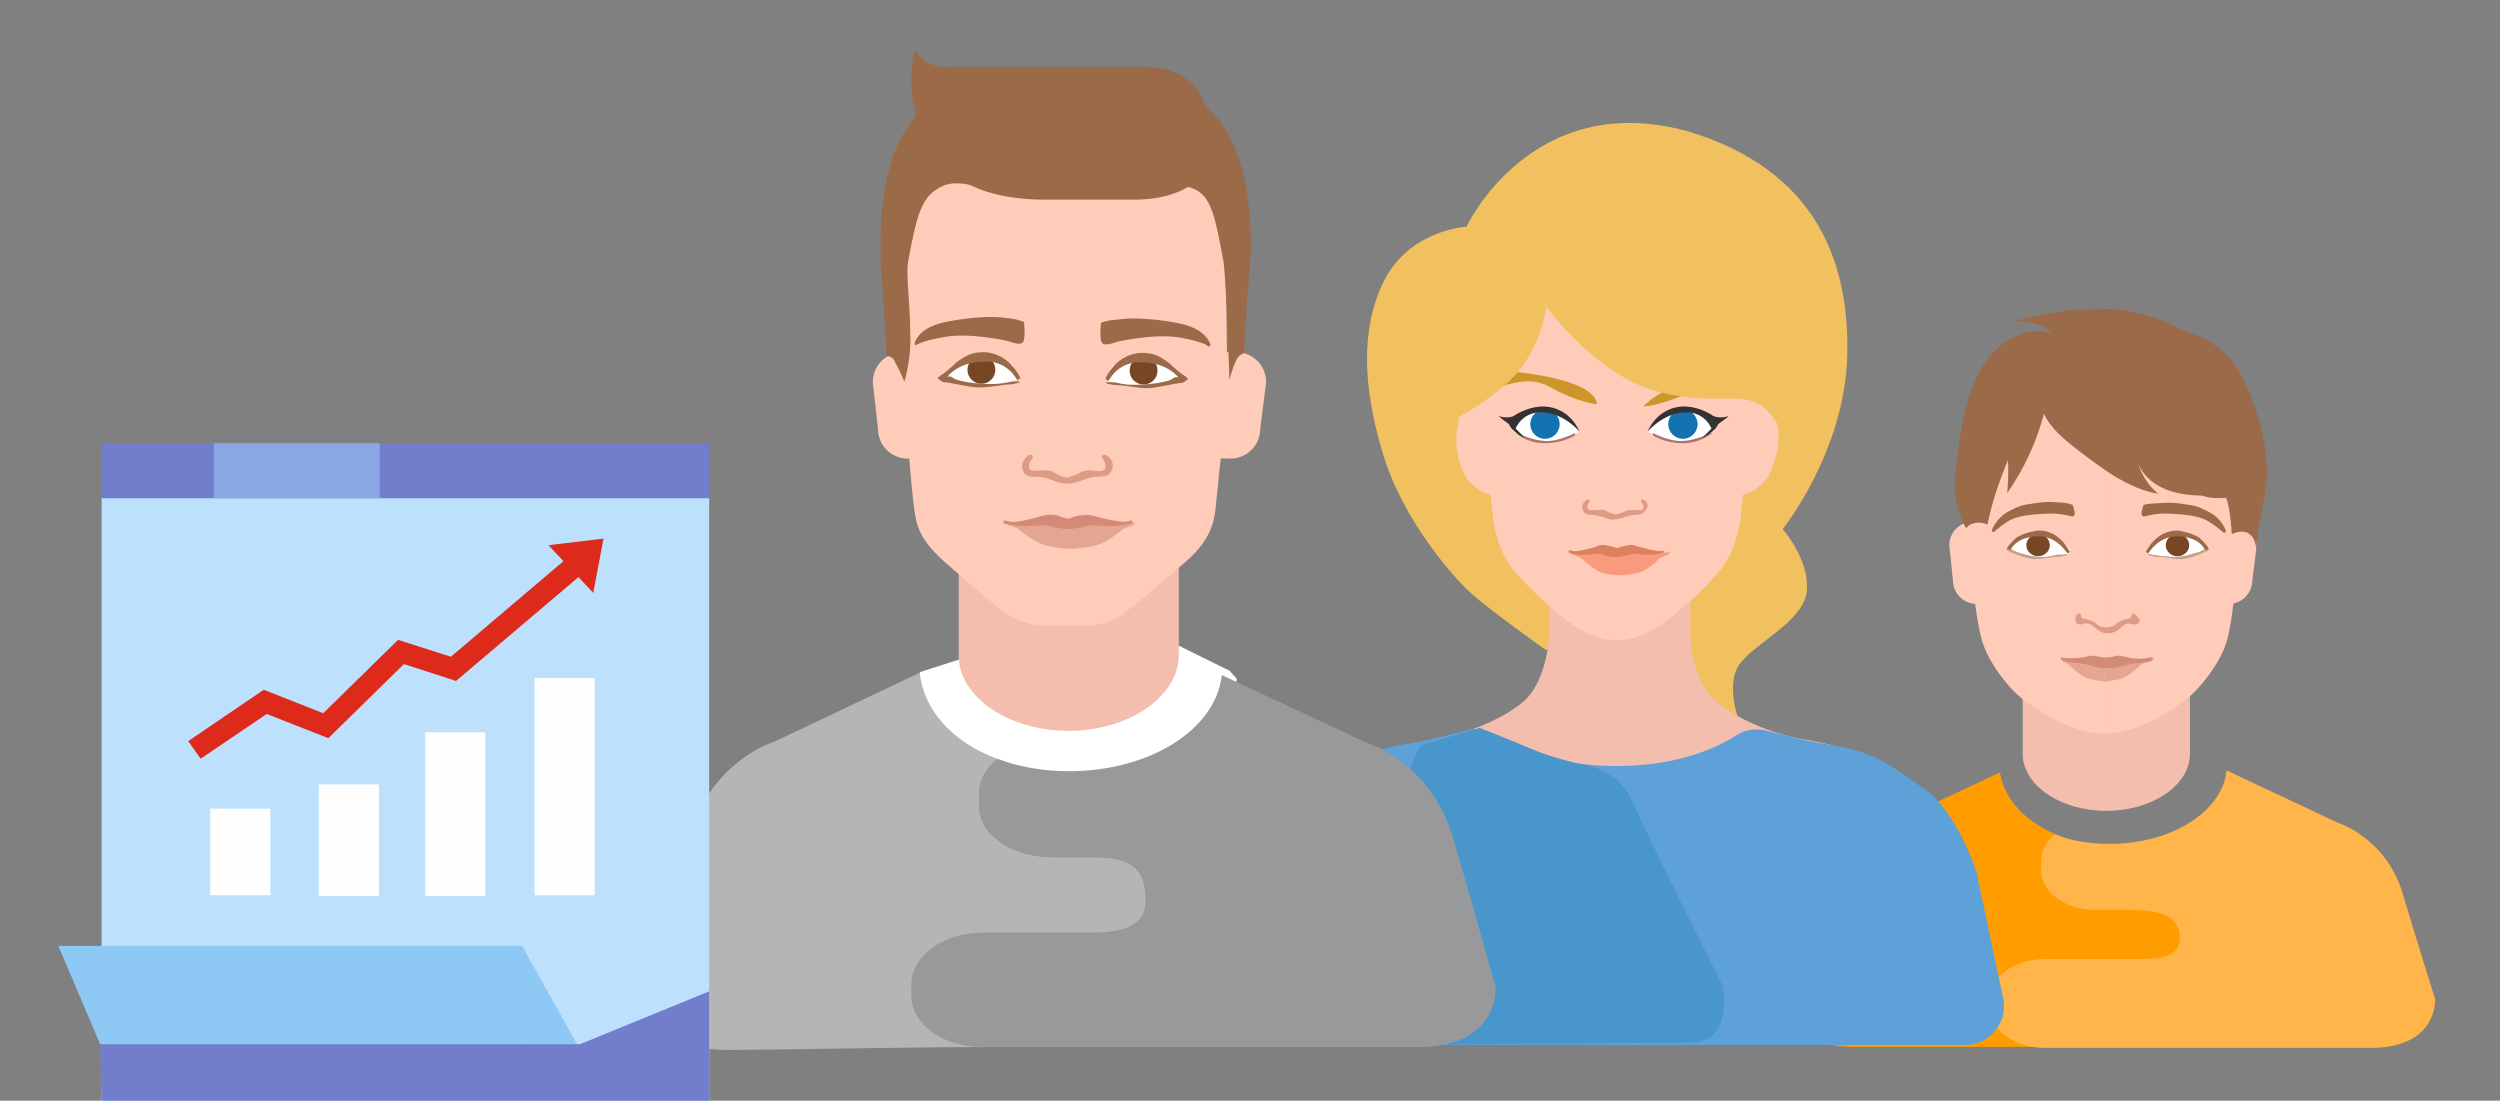 <?xml version="1.0" encoding="utf-8"?>
<!-- Generator: Adobe Illustrator 19.0.0, SVG Export Plug-In . SVG Version: 6.00 Build 0)  -->
<svg version="1.1" baseProfile="tiny" id="Слой_1"
	 xmlns="http://www.w3.org/2000/svg" xmlns:xlink="http://www.w3.org/1999/xlink" x="0px" y="0px"
	 viewBox="-127 345.89 340.7 150" xml:space="preserve">
<rect x="-127" y="345.89" width="340.7" height="150" fill="#808080" stroke="none"/>
<path fill="#F4BEAE" d="M148.647,437.09v11.5c0,4.3,5.1,7.8,11.4,7.8
	s11.4-3.5,11.4-7.8v-11.5H148.647z"/>
<path fill="#FFCCB9" d="M168.054,393.89c2,0.6,7.7,4.9,8.5,8.4
	c0.7,3.5,0.1,6.9,0,7.8c-0.1,1-0.2,1.3-0.2,1.3
	s0.8,5.3,1.3,6.9s0.2,6.3,0,7.6c-0.2,1.3-0.6,6-1.4,8
	c-0.5,1.5-2.2,4.4-4.5,6.6c-2,1.8-5.2,3.5-5.2,3.5s-3.7,1.9-6.8,1.9
	v-49.8C160.254,395.79,166.154,393.39,168.054,393.89z"/>
<path fill="#FFCCB9" d="M151.547,393.79c-2,0.6-7.7,4.9-8.5,8.4
	c-0.7,3.5-0.1,6.9,0,7.8c0.1,1,0.2,1.3,0.2,1.3
	s0.4,5.6,0,7.2s-1.4,6-1.3,7.4c0.1,1.4,0.6,6,1.4,8
	c0.5,1.5,2.2,4.4,4.5,6.6c2,1.8,5.2,3.5,5.2,3.5s3.7,1.9,6.8,1.9
	v-49.9C159.347,395.69,153.447,393.29,151.547,393.79z"/>
<path fill="#FFCCB9" d="M146.047,424.99c0,1.7-1.4,3.2-3.2,3.2h-0.5
	c-1.7,0-3.2-1.4-3.2-3.2l-0.5-4.8c0-1.7,1.4-3.2,3.2-3.2
	h1.1c1.7,0,3.2,1.4,3.2,3.2v4.8H146.047z"/>
<path fill="#FFCCB9" d="M179.947,424.99c0,1.7-1.4,3.2-3.2,3.2h-0.5
	c-1.7,0-3.2-1.4-3.2-3.2v-4.8c0-1.7,1.4-3.2,3.2-3.2h1.1
	c1.7,0,3.2,1.4,3.2,3.2L179.947,424.99z"/>
<path fill="#FF9C00" d="M145.047,483.557v-1.3c0-3,3.3-5.4,7.4-5.4h11
	c4.1,0,8.5,2.3,8.5-0.6l-0.6-5.2c0-3-3.511-1.15-7.511-1.15l-4.523-0.017
	c-4.1,0-7.165-2.033-7.165-5.033v-1.3c0-1.4,0.7-2.6,1.9-3.6
	c-4.7-1.7-7.9-5-8.5-8.8l-15.1,7.1c0,0-6.6,1.9-8.9,9.7
	c-2.3,7.8-4.4,14.3-4.4,14.3s-0.5,6.3,8.3,6.3
	c5.5,0,18.3,0,27.1,0C148.347,488.957,145.047,486.557,145.047,483.557z"/>
<path fill="#FFB549" d="M204.847,481.99c0,0-2.1-6.6-4.4-14.3
	s-8.9-9.7-8.9-9.7l-15.1-7.1c-0.6,5.6-7.5,10-15.9,10
	c-2.8,0-5.3-0.4-7.5-1.3c-1.2,1-1.9,2.2-1.9,3.6v1.3
	c0,3,3.3,5.4,7.4,5.4h4.1c4.1,0,7.4,0.5,7.4,3.7s-3.3,3-7.4,3
	h-11c-4.1,0-7.4,2.4-7.4,5.4v1.3c0,3,3.3,5.4,7.4,5.4
	c4.3,0,7.8,0,8.8,0c0.2,0,0.3,0,0.3,0c3,0,27.5,0,35.9,0
	C205.347,488.39,204.847,481.99,204.847,481.99z"/>
<path fill="#9B6A49" d="M155.447,414.69c0,0,0.5,1.2,0.2,1.5
	c-0.3,0.3-1.1-0.4-3.6-0.3s-3.6,0.3-4.7,0.7
	c-1.1,0.4-2.6,1.8-2.6,1.8s-0.2,0.1-0.3-0.2
	c0-0.2,0.7-1.7,2.1-2.5c0.7-0.4,1.8-1,3-1.1
	c2.6-0.5,3.9-0.2,4.5-0.2S155.447,414.69,155.447,414.69z"/>
<g>
	<path fill="#FFFFFF" d="M154.747,421.49c0,0-1.7,0.4-4,0.3
		c-1.9,0-3.2-0.8-3.7-1.2c-0.5-0.3,0.2-0.2,0.2-0.2l1-1.4
		c0,0,1.3-0.6,2.9-0.4c1.7,0.2,2.4,0.6,2.4,0.6l1.5,1.5
		L154.747,421.49z"/>
	<ellipse fill="#774624" cx="150.747" cy="420.19" rx="1.6" ry="1.5"/>
	<path fill="#9B6A49" d="M155.047,421.09c0,0-0.2,0.2-0.3,0.2s-1.4-2.5-4.3-2.3
		c-3,0.2-3.5,2-3.5,2l-0.4-0.2c0,0-0.4-0.1,1.2-1.6
		c0.6-0.4,1.6-0.8,3-1C153.747,418.09,155.047,421.09,155.047,421.09z"/>
	<path fill="#C4A18A" d="M152.447,421.69c-0.7,0.1-1.9,0.2-3.3-0.2
		c-1-0.3-1.4-0.4-1.4-0.4l-0.6-0.3c0,0-0.6,0-0.7,0
		c-0.1,0,0.2-0.3,0.2-0.3s-0.3,0.2-0.1,0.4
		c0.2,0.2,2.6,1.2,3.7,1.2c1.1,0,2.3-0.3,3.1-0.3
		c0.8,0,1.4-0.3,1.4-0.3s0.1-0.2-0.7,0
		C153.647,421.39,153.247,421.49,152.447,421.69z"/>
</g>
<path fill="#F2C15F" d="M72.847,376.79c0,0-7.8,0.4-11.3,7.5
	c-3.2,6.6-2.8,14.6,0,23.7c2.8,9.1,9.8,16.9,12.1,18.9
	c2.2,2,9.9,7.5,9.9,7.5l19.3,6.6l7.3,3.6c0,0-2.2-5.4,0-8.3
	s8.8-5.8,9.1-10c0.3-4.2-3.3-8.3-3.3-8.3
	s8.5-10.6,8.8-23.7s-4.5-25.3-21.7-30.5
	C81.647,357.89,72.847,376.79,72.847,376.79z"/>
<path fill="#F4BEAE" d="M119.047,446.69c-4.8-0.8-9.5-2.9-12.4-5.4
	c-2.1-1.9-3.5-5.9-3.3-10.7c0.1-4.8,0-9.6,0-9.6l-9.6,1.5
	l-9.6-1.5c0,0-0.1,4.9,0,9.6c0.1,4.8-1.3,8.8-3.3,10.7
	c-2.8,2.5-7.6,4.5-12.4,5.4c-4.8,0.8-4.2,1-4.2,1v5.5h29.4h0.1
	h0.1h0.1h29.4v-5.5C123.247,447.69,123.847,447.59,119.047,446.69z"/>
<path fill="#5DA1D8" d="M142.447,465.19c0-0.3-0.1-0.5-0.2-0.8
	c-0.6-1.7-3.1-8.4-7.3-11.2c-4.9-3.4-6.6-4.8-12.5-5.8
	c-3.4-0.5-6.6-1.4-8.6-1.9c-1.5-0.4-3-0.2-4.2,0.6
	c-2.6,1.7-8,4.2-16.4,4.2s-13.8-2.5-16.4-4.2
	c-1.3-0.8-2.8-1.1-4.2-0.6c-2,0.5-5.2,1.4-8.6,1.9
	c-5.9,1.1-7.5,2.4-12.5,5.8c-4.2,3-6.7,9.5-7.3,11.2
	c-0.1,0.3-0.2,0.5-0.2,0.8l-3.7,17c-0.5,3.2,1.9,6.1,5.2,6.1
	h47.3h0.7h47.3c3.3,0,5.7-3,5.2-6.1L142.447,465.19z"/>
<path fill="#4896CC" d="M88.247,449.99c0,0,5.2,0.4,7.2,5.1
	s12.3,25.1,12.3,25.1s1.7,7.8-4.5,7.8s-54.9,0.4-54.9,0.4
	l18.2-40.9l8.1-2.4c0,0,3.6,1.4,6.9,2.8
	C84.547,449.19,88.247,449.99,88.247,449.99z"/>
<path fill="#FFCCB9" d="M115.247,404.09l-3-21H93.447H74.647l-3,21c0,0-0.5,2.1,0.2,4.5
	c0.6,2.2,1.3,3,2.1,3.6c1.2,1,2.2,1.1,2.2,1.1l0.4,3.7
	c0,0,0.5,4.1,2.9,6.8c3.1,3.5,5.9,5.9,8,7.3
	c3.6,2.4,5.9,2,5.9,2s2.3,0.4,5.9-2c2.1-1.5,5-3.8,8-7.3
	c2.3-2.6,2.9-6.8,2.9-6.8l0.4-3.7c0,0,1-0.1,2.2-1.1
	c0.8-0.7,1.5-1.4,2.1-3.6C115.747,406.19,115.247,404.09,115.247,404.09z
	"/>
<g>
	<path fill="#FFFFFF" d="M99.447,402.99c0,0-1.8,1.3-1.8,1.8
		c0,0,2.4,1.4,4.9,1.3c2.4-0.1,5-1.4,3.9-2.4
		c-0.7-0.7-2.6-2.4-3.9-2C101.147,402.09,99.447,402.99,99.447,402.99z"
		/>
	<circle fill="#1572B0" cx="102.347" cy="403.69" r="2"/>
	<path fill="#AE7171" d="M98.247,404.89c0,0,2.2,1.2,4.1,1.1
		s3.8-1.1,3.8-1.1h0.2c0,0-1.5,1.4-4,1.4s-3.9-1-4-1
		S98.247,404.89,98.247,404.89z"/>
	<path fill="#333333" d="M108.547,402.59c-0.8,0.3-1.8,0.2-2.2-0.1
		c-0.4-0.3-2.2-1.3-4.1-1.2c-3.5,0.2-4.7,3.4-4.7,3.4
		s2-2.4,4.9-2.6s3.8,2.2,3.8,2.2s-1,1-1.3,1.3
		c0,0,1.8-0.8,2.2-1.9C108.447,402.79,108.547,402.59,108.547,402.59z"/>
</g>
<path fill="#CC9629" d="M111.547,396.19c0,0-10.6,0.8-14.6,5.1
	c0,0,2.6-0.1,6.6-2.1c3.8-2,7.9-3,11.8-2.4
	C119.147,397.19,111.547,396.19,111.547,396.19z"/>
<g>
	<path fill="#FFFFFF" d="M86.347,402.99c0,0,1.8,1.3,1.8,1.8
		c0,0-2.4,1.4-4.9,1.3c-2.4-0.1-5-1.4-3.9-2.4
		c0.7-0.7,2.6-2.4,3.9-2C84.647,402.09,86.347,402.99,86.347,402.99z"/>
	<circle fill="#1572B0" cx="83.547" cy="403.69" r="2"/>
	<path fill="#AE7171" d="M87.647,404.89c0,0-2.2,1.2-4.1,1.1
		s-3.8-1.1-3.8-1.1h-0.2c0,0,1.5,1.4,4,1.4s3.9-1,4-1
		S87.647,404.89,87.647,404.89z"/>
	<path fill="#333333" d="M77.247,402.59c0.8,0.3,1.8,0.2,2.2-0.1
		c0.4-0.3,2.2-1.3,4.1-1.2c3.5,0.2,4.7,3.4,4.7,3.4
		s-2-2.4-4.9-2.6s-3.8,2.2-3.8,2.2s1,1,1.3,1.3
		c0,0-1.8-0.8-2.2-1.9C77.347,402.79,77.247,402.59,77.247,402.59z"/>
</g>
<path fill="#DD9B85" d="M96.947,413.99c-0.4-0.1-0.3,0.3-0.3,0.3
	s0.4,0.3,0.3,0.8s-0.6,0.3-1.5,0.3c-0.8,0-1,0.2-1.3,0.3
	c-0.3,0.2-1,0.3-1,0.3s-0.6-0.2-1-0.3
	c-0.3-0.2-0.4-0.4-1.3-0.3c-0.7,0-1.4,0.2-1.5-0.3
	s0.3-0.8,0.3-0.8s0.1-0.4-0.3-0.3s-1,0.8-0.6,1.5
	c0.3,0.7,1.1,0.5,1.6,0.6s0.6,0.1,1.5,0.4
	c0.7,0.3,1.1,0.2,1.1,0.2s0.4,0,1.1-0.2
	c0.8-0.3,1-0.3,1.5-0.4s1.3,0.1,1.6-0.6
	C97.947,414.89,97.347,414.09,96.947,413.99z"/>
<path fill="#F99A7D" d="M99.947,421.19c0,0-2.5-0.3-2.6-0.3h-1.7l-2,0.6l-2-0.6
	h-1.7l-2.6,0.3l-0.3-0.1l0.3,0.4c0,0,0.8,0.3,1.2,0.5
	c0.2,0.2,1.4,1.3,2.4,1.8c1.1,0.5,2.9,0.5,2.9,0.5
	s1.8-0.1,2.9-0.5c1.1-0.5,2.1-1.5,2.4-1.8
	c0.2-0.2,1.2-0.5,1.2-0.5l0.3-0.4L99.947,421.19z"/>
<path fill="#DD805F" d="M99.247,420.99c-0.5,0.1-2.5-0.5-3.3-0.7
	c-0.7-0.3-1.5,0-1.6,0s-1,0.3-1,0.3s-0.8-0.3-1-0.3
	c-0.1,0-1-0.3-1.6,0c-0.7,0.3-2.8,0.8-3.3,0.7
	s-0.7-0.2-0.7,0s0.2,0.3,0.2,0.3s1.1,0.3,2,0.2
	c1,0,1.9-0.3,2.5,0c0.5,0.3,1.8,0.3,1.8,0.3s1.3-0.1,1.8-0.3
	c0.5-0.3,1.5,0,2.5,0s2-0.2,2-0.2s0.2-0.1,0.2-0.3
	C100.047,420.79,99.747,420.99,99.247,420.99z"/>
<path fill="#CC9629" d="M78.547,396.49c0,0,11.7,0.8,12.1,4.5c0,0-2.6-0.2-6.5-2.4
	c-3.8-2.1-7.9,1-11.8,1.3S78.547,396.49,78.547,396.49z"/>
<path fill="#F2C15F" d="M70.347,403.49c0,0,6.2-3,9.5-6.9s3.9-8.9,3.9-8.9
	s6.7,9.4,15.3,11.6c8.6,2.3,12.2-1,15.5,3.4
	c3,3.7,0.8,5.3,0.8,5.3l3.5-5.3l-1.2-26.5l-30-6.3l-18.5,12.3
	L70.347,403.49z"/>
<path fill="#FFCCB9" d="M1.547,404.29c0,2.3-1.8,4.1-4.1,4.1h-0.7
	c-2.3,0-4.1-1.8-4.1-4.1l-0.7-6.3c0-2.3,1.8-4.1,4.1-4.1
	h1.4c2.3,0,4.1,1.8,4.1,4.1
	C1.547,397.99,1.547,404.29,1.547,404.29z"/>
<path fill="#FFCCB9" d="M44.747,404.29c0,2.3-1.8,4.1-4.1,4.1h-0.6
	c-2.3,0-4.1-1.8-4.1-4.1v-6.3c0-2.3,1.8-4.1,4.1-4.1h1.4
	c2.3,0,4.1,1.8,4.1,4.1L44.747,404.29z"/>
<path fill="#FFFFFF" d="M5.847,435.09l-7.5,2.4v3.7l1.6,5.5l7.1,5.4l20.1,2.2
	c0,0,9.6-1.8,9.7-1.9c0.1-0.1,3.9-8.3,3.9-8.3l0.8-5.7
	l-1-1.1l-7.3-3.6L5.847,435.09z"/>
<path fill="#F4BEAE" d="M3.647,420.09v15.1c0,5.7,6.8,10.3,15,10.3
	s15-4.7,15-10.3v-15.1H3.647z"/>
<path fill="#FFCCB9" d="M40.547,384.59c0.2-1.3,1-5.8,0-10.3s-8.5-10.2-11.1-11
	s-11.1,2.8-11.1,2.8s-8.5-3.6-11.1-2.8s-10.2,6.5-11.1,11
	c-1,4.5-0.2,9,0,10.3c0.2,1.3,0.2,1.7,0.2,1.7s0.6,7.4,0,9.4
	c-0.6,2.1,0,7,0.2,8.7c0.2,1.7,0.7,8.5,1,10.5s0.3,4.1,4.1,7.5
	c3.8,3.3,7.8,6.8,9.1,7.5s3,1.3,4.8,1.3s2.6,0,2.6,0
	s0.7,0,2.6,0c1.8,0,3.5-0.5,4.8-1.3s5.3-4.2,9.1-7.5
	s3.9-6.1,4.1-8.1c0.2-2,0.8-8.1,1.1-9.8
	c0.2-1.7,0.4-7,0.4-9.2c-0.1-2.2-0.1-9-0.1-9
	S40.347,385.89,40.547,384.59z"/>
<path fill="#B5B5B5" d="M-2.253,481.697v-1.616c0-3.938,4.3-7.069,9.7-7.069h14.5
	c5.4,0,9.7,2.121,9.7-1.717v-4.241c0-3.938-4.3-4.342-9.7-4.342h-5.4
	c-5.4,0-9.7-3.231-9.7-7.069v-1.616c0-1.818,0.559-3.426,2.059-4.738
	c-6.1-2.222-10.059-6.672-10.559-11.722l-19.8,9.391
	c0,0-8.6,2.525-11.6,12.926c-3,10.401-5.8,20.6-5.8,20.6
	s-0.7,8.483,10.9,8.483c7.3,0,23.921-0.378,35.421-0.378
	C1.969,488.388-2.253,485.534-2.253,481.697z"/>
<path fill="#98999B" d="M76.806,480.389c0,0-2.8-10.2-5.8-20.4
	C67.906,449.689,59.406,447.189,59.406,447.189l-19.9-9.3
	c-0.8,7.4-9.8,13.1-20.8,13.1c-3.6,0-6.9-0.6-9.8-1.7
	c-1.6,1.3-2.5,2.9-2.5,4.8v1.6c0,3.9,4.3,7,9.7,7h5.4
	c5.4,0,7.6,1.3,7.6,5.9c0,3.1-2.2,4.4-7.6,4.4H6.906
	c-5.4,0-9.7,3.2-9.7,7v1.6c0,3.9,4.3,7,9.7,7c5.7,0,10.3,0,11.5,0
	c0.2,0,0.4,0,0.4,0c3.9,0,36.2,0,47.1,0
	C77.506,488.689,76.806,480.389,76.806,480.389z"/>
<path fill="#9B6A49" d="M-3.753,397.89c0,0-0.7-1.7-1.2-2.5c-0.3-1-1.2-1-1.2-1
	s-0.3-5.9-0.7-10.9c-0.4-5-0.4-14.6,3.6-20.4
	s12.3-7.9,12.3-7.9s9.2,0.1,17,0s-8.8,15.1-8.8,15.1v2.2
	c0,0-2.6-0.2-7.3-0.3c-2.4-0.1-2.9-0.7-5.2-1.2
	c-2.1-0.3-3,0-4.1,0.7c-2.2,1.4-2.8,4-3.9,9.9
	c-0.3,1.7,0.3,5.9,0.3,9.6C-2.753,394.79-3.753,397.89-3.753,397.89z"/>
<path fill="#9B6A49" d="M37.147,367.39c0-3.6,0-7.2,0-7.2s-1-5.2-8.3-5.2
	s-26.2,0-26.2,0s-3.5,0.5-4.8-2.3c-1.1,2-0.5,6.6-0.5,6.6s0.4,5.5,5.9,10.5
	c3.7,3.2,10.5,3.3,11.7,3.3c1.3,0,13.2,0,13.2,0
	S37.147,373.09,37.147,367.39z"/>
<path fill="#9B6A49" d="M40.547,397.69c0,0,0.4-1.6,0.8-2.4
	c0.3-1,1.2-1.3,1.2-1.3s0.2-5.6,0.7-10.6
	s0.4-14.6-3.6-20.4s-12.3-7.9-12.3-7.9s-9.2,0.1-17,0
	s8.8,15.1,8.8,15.1v2.2c0,0,5.5,0.3,10.2,0.1s4-1.9,6.5-0.8
	c2.3,1.1,2.8,4,3.9,9.9C40.147,384.79,40.547,397.69,40.547,397.69z"/>
<path fill="#DD9B85" d="M23.647,407.89c-0.5-0.2-0.5,0.4-0.5,0.4s0.6,0.5,0.5,1.3
	c-0.1,0.7-1,0.5-2,0.4c-1.2,0-1.4,0.3-1.8,0.5s-1.4,0.5-1.4,0.5
	s-1-0.2-1.4-0.5c-0.4-0.2-0.6-0.5-1.8-0.5s-1.9,0.3-2-0.4
	c-0.1-0.7,0.5-1.3,0.5-1.3s0.1-0.6-0.5-0.4
	c-0.5,0.2-1.3,1.2-0.8,2.2c0.4,1,1.5,0.7,2.3,0.8
	c0.8,0.1,1,0.2,2.1,0.6s1.6,0.3,1.6,0.3s0.5,0.1,1.6-0.3
	c1.2-0.4,1.4-0.5,2.1-0.6c0.8-0.1,1.9,0.1,2.3-0.8
	C25.047,409.09,24.247,408.09,23.647,407.89z"/>
<g>
	<path fill="#E5A691" d="M27.247,417.19c0,0-3.4-0.3-3.5-0.3s-2.3,0-2.3,0
		l-2.6,0.7l-2.6-0.7c0,0-2.2,0-2.3,0s-3.5,0.3-3.5,0.3l-0.3-0.1
		l0.3,0.4c0,0,1.2,0.3,1.5,0.6c0.3,0.3,1.8,1.5,3.2,2
		c1.4,0.5,3.8,0.6,3.8,0.6s2.4-0.1,3.8-0.6s2.9-1.8,3.2-2
		c0.3-0.3,1.5-0.6,1.5-0.6l0.3-0.4L27.247,417.19z"/>
	<path fill="#D38A76" d="M26.347,416.99c-0.6,0.1-3.4-0.5-4.3-0.8
		c-1-0.3-2,0-2.2,0c-0.1,0-1.3,0.4-1.3,0.4s-1.2-0.3-1.3-0.4
		c-0.1-0.1-1.3-0.3-2.2,0c-1,0.3-3.7,1-4.3,0.8
		c-0.6-0.1-1-0.3-1,0s0.3,0.3,0.3,0.3s1.4,0.3,2.8,0.3
		s2.5-0.3,3.3,0c0.7,0.3,2.4,0.4,2.4,0.4s1.7-0.1,2.4-0.4
		c0.7-0.3,2,0,3.3,0s2.8-0.3,2.8-0.3s0.3-0.1,0.3-0.3
		C27.247,416.69,27.047,416.89,26.347,416.99z"/>
</g>
<g>
	<path fill="#FFFFFF" d="M11.647,397.69c0,0-2.9,0.7-6,0.7c-2.5,0-3.9-0.5-4.5-1
		c-0.6-0.4,0.6-0.6,0.6-0.6l1.7-1.4c0,0,1.2-1.3,3.3-1
		s4.3,1.3,4.3,1.3l0.7,1.5L11.647,397.69z"/>
	<ellipse fill="#774624" cx="6.747" cy="396.29" rx="1.9" ry="1.9"/>
	<path fill="#9B6A49" d="M12.547,389.79c0,0,0.3,2.4-0.2,2.8
		s-1.9-0.2-1.9-0.2s-5.1-1.2-8.6-0.6s-3.9,1.1-3.9,1.1
		s-0.3,0.1-0.3-0.2c0-0.2,0.5-1.6,2.5-2.4c1.1-0.5,3.1-0.8,4.7-1
		c3.7-0.4,4.9-0.1,5.8,0C11.747,389.39,12.547,389.79,12.547,389.79z"/>
	<path fill="#9B6A49" d="M12.047,397.39c0,0-0.3,0.3-0.4,0.3
		c-0.1,0-1.3-2.9-5-2.5c-3.6,0.2-4.9,2.5-4.9,2.5l-0.7-0.6
		c0,0,0.4,0,2.4-1.9c0.8-0.5,1.5-1.2,3.2-1.3
		C10.447,393.69,12.047,397.39,12.047,397.39z"/>
	<path fill="#9B6A49" d="M9.147,398.19c-1,0.1-3,0-4.2-0.2s-1.7-0.4-1.7-0.4
		l-0.7-0.4c0,0-0.7,0-1,0c-0.2,0,0.3-0.4,0.3-0.4s-1.3,0.5-1,0.7
		s0.5,0.5,1,0.5s3.3,0.7,4.5,0.7c1.4,0,3-0.3,3.9-0.4
		c1,0,1.7-0.3,1.7-0.3s0.2-0.2-1-0.1
		C10.547,397.99,10.047,398.09,9.147,398.19z"/>
</g>
<g>
	<path fill="#FFFFFF" d="M24.047,397.99c0,0,2.9,0.6,5.9,0.5c2.5,0,3.9-0.5,4.5-1
		c0.6-0.4-0.6-0.6-0.6-0.6l-1.7-1.4c0,0-1.2-1.3-3.3-1
		s-4.3,1.3-4.3,1.3l-0.7,1.5L24.047,397.99z"/>
	<ellipse fill="#774624" cx="28.847" cy="396.39" rx="1.9" ry="1.9"/>
	<path fill="#9B6A49" d="M23.047,389.89c0,0-0.3,2.4,0.2,2.8
		s1.9-0.2,1.9-0.2s5.1-1.2,8.6-0.6s3.9,1.2,3.9,1.2
		s0.3,0.1,0.3-0.2c0-0.2-0.5-1.6-2.5-2.4
		c-1.1-0.5-3.1-0.8-4.7-1c-3.7-0.4-4.9-0.1-5.8,0
		C23.947,389.49,23.047,389.89,23.047,389.89z"/>
	<path fill="#9B6A49" d="M23.647,397.49c0,0,0.3,0.3,0.4,0.3s1.3-2.9,5-2.5
		c3.6,0.2,4.9,2.5,4.9,2.5l0.7-0.6c0,0-0.4,0-2.4-1.9
		c-0.8-0.5-1.5-1.2-3.2-1.3C25.147,393.79,23.647,397.49,23.647,397.49z"/>
	<path fill="#9B6A49" d="M26.547,398.29c1,0.1,3,0,4.2-0.2s1.7-0.4,1.7-0.4
		l0.7-0.4c0,0,0.7,0,1,0s-0.3-0.4-0.3-0.4s1.3,0.5,1,0.7s-0.5,0.5-1,0.5
		s-3.3,0.7-4.5,0.7c-1.4,0-3-0.4-3.9-0.4c-1,0-1.7-0.3-1.7-0.3
		s-0.2-0.2,1-0.1C25.147,397.99,25.547,398.19,26.547,398.29z"/>
</g>
<path fill="#9B6A49" d="M170.247,409.79c1,3.2,2.7,4.234,6.1,3.934
	c0.6,1.1,0.8,4.966,0.8,4.966s3.1-1.7,3.4,2.4
	c-0.2-3.2,1.5-7.7,1.4-10.9c-0.1-5.1-1.7-10.2-4.3-14.5
	c-2.8-3.9-7.5-4.9-7.5-4.9s-2.1-1.2-3.2-1.5
	c-1.5-0.5-4.8-1.3-6.2-1.3c-5,0.1-5.9-0.1-13.1,1.6
	c1.7,0.2,3.9,0.3,4.9,1.7c-3.3-1-6.9,1-8.9,3.8
	c-2,2.9-2.8,6.2-3.4,9.7c-0.8,4.4-1.6,9.2,0.7,13.1
	c0.5-0.8,2-1,2.9-0.5c0.6-3,1.6-5.9,2.8-8.8c0.1,1.5,0,3-0.1,4.5
	c2.3-3.3,4-7,5-10.8c1,2.1,2.9,3.6,4.7,5
	c3.3,2.5,6.8,5.2,10.9,5.9c-1.4-1.1-2.3-2.6-2.8-4.3
	c0.7,2,2.6,3.4,4.7,4c2.1,0.6,4.2,0.6,6.3,0.5
	C173.247,412.49,171.547,411.29,170.247,409.79z"/>
<path fill="#9B6A49" d="M165.147,414.69c0,0-0.5,1.2-0.2,1.5
	c0.3,0.3,1.1-0.4,3.6-0.3s3.6,0.3,4.7,0.7
	c1.1,0.4,2.8,1.9,2.8,1.9s0.2,0.1,0.3-0.2
	c0-0.2-0.7-1.8-2.1-2.5c-0.7-0.4-1.8-1-3-1.1
	c-2.6-0.5-3.9-0.2-4.5-0.2C165.847,414.49,165.147,414.69,165.147,414.69z"/>
<g>
	<path fill="#FFFFFF" d="M165.947,421.49c0,0,1.7,0.4,4,0.3
		c1.9,0,3.2-0.8,3.7-1.2c0.5-0.3-0.2-0.2-0.2-0.2l-1-1.4
		c0,0-1.3-0.6-2.9-0.4c-1.6,0.2-2.4,0.6-2.4,0.6l-1.5,1.5
		L165.947,421.49z"/>
	<ellipse fill="#774624" cx="169.747" cy="420.19" rx="1.6" ry="1.5"/>
	<path fill="#9B6A49" d="M165.447,421.09c0,0,0.2,0.2,0.3,0.2s1.4-2.5,4.3-2.3
		c3,0.2,3.5,2,3.5,2l0.4-0.2c0,0,0.4-0.1-1.2-1.6
		c-0.6-0.4-1.6-0.8-3-1C166.747,418.19,165.447,421.09,165.447,421.09z"/>
	<path fill="#C4A18A" d="M168.047,421.69c0.7,0.1,1.9,0.2,3.3-0.2
		c1-0.3,1.4-0.4,1.4-0.4l0.6-0.3c0,0,0.6,0,0.7,0
		c0.1,0-0.2-0.3-0.2-0.3s0.3,0.2,0.1,0.4
		c-0.2,0.2-2.6,1.2-3.7,1.2s-2.3-0.3-3.1-0.3
		c-0.8,0-1.4-0.3-1.4-0.3s-0.1-0.2,0.7,0
		C166.847,421.49,167.247,421.69,168.047,421.69z"/>
</g>
<path fill="#DD9B85" d="M164.047,429.69c0,0-0.1-0.2-0.3-0.2
	c-0.2,0-0.2,0.2-0.3,0.4c0,0.1-0.1,0.2-0.2,0.3
	c-0.3,0-1,0.2-1.4,0.4c-0.4,0.2-0.6,0.5-0.8,0.6
	c-0.3,0.1-0.6,0.2-1,0.2s-0.6-0.1-1-0.2
	c-0.2-0.1-0.4-0.4-0.8-0.6s-1.2-0.4-1.4-0.4
	c-0.1-0.1-0.2-0.1-0.2-0.3c-0.1-0.2-0.1-0.4-0.3-0.4
	c-0.2,0-0.3,0.2-0.3,0.2s-0.3,0.3-0.2,0.7
	c0,0.3,0.2,0.5,0.6,0.6h0.2l0,0c0.1,0,0.3-0.2,1-0.1
	c0.8,0.2,1.2,1.3,2.6,1.3c1.5,0,1.8-1.1,2.6-1.3
	c0.5-0.1,0.7,0.1,1,0.1l0,0c0,0,0.1,0,0.2,0
	c0.4-0.1,0.5-0.3,0.6-0.6C164.247,429.89,164.047,429.69,164.047,429.69z"
	/>
<path fill="#E5A691" d="M158.847,436.89c-0.8-0.2-2-0.6-3-0.6
	c-0.7,0-1.5-0.2-1.8-0.3c0.2,0.1,0.7,0.3,1.1,0.7
	c0.2,0.2,1.3,1.2,2.2,1.6c0.8,0.3,2.1,0.4,2.5,0.5v-1.8
	C159.647,436.99,159.247,436.99,158.847,436.89z"/>
<path fill="#DD9B85" d="M154.047,435.89c-0.1,0-0.1-0.1-0.1-0.1
	S153.947,435.89,154.047,435.89z"/>
<path fill="#DD9B85" d="M165.647,435.89c0.2,0,0.4,0,0.4,0H165.647z"/>
<path fill="#E5A691" d="M160.847,436.89c0.8-0.2,2-0.6,3-0.6
	c0.7,0,1.5-0.2,1.8-0.3c-0.2,0.1-0.7,0.3-1.1,0.7
	c-0.2,0.2-1.3,1.2-2.2,1.6c-0.8,0.3-2.1,0.4-2.5,0.5v-1.8
	C160.047,436.99,160.547,436.99,160.847,436.89z"/>
<path fill="#D38A76" d="M165.447,435.59c-0.4,0.1-1.8,0.1-2.4-0.1
	c-1.6-0.4-1.8-0.2-2.1-0.1c-0.4,0.1-1,0.1-1,0.1l0,0l0,0
	c0,0-0.4,0-1-0.1c-0.3-0.1-0.5-0.3-2.1,0.1
	c-0.6,0.1-2,0.1-2.4,0.1c-0.4-0.1-0.6-0.2-0.6,0
	s0.2,0.3,0.2,0.3s0,0,0.1,0.1c0.3,0.1,1.1,0.3,1.8,0.3
	c1,0,2.1,0.4,3,0.6c0.4,0.1,0.8,0.1,1.2,0.1
	c0.2,0,0.7,0,1.2-0.1c0.8-0.2,2-0.6,3-0.6
	c0.7,0,1.5-0.2,1.8-0.3c0.1,0,0.1-0.1,0.1-0.1
	s0.2-0.1,0.2-0.3C166.147,435.39,165.947,435.49,165.447,435.59z"/>
<g>
	<rect x="-113.153" y="413.69" fill="#BDE1FC" width="82.8" height="82.2"/>
	<polygon fill="#8EC8F5" points="-119.053,474.79 -55.853,474.79 -55.853,488.19 
		-113.353,488.19 	"/>
	<polygon fill="#8EC8F5" points="-55.853,474.79 -48.353,488.19 -49.653,488.19 
		-55.853,488.19 	"/>
	<polygon fill="#727DCC" points="-113.353,488.19 -47.953,488.19 -30.353,480.99 -30.353,495.89 
		-113.153,495.89 	"/>
	<rect x="-113.153" y="406.29" fill="#727DCC" width="82.8" height="7.5"/>
	<rect x="-97.853" y="406.29" fill="#8BA7E3" width="22.6" height="7.5"/>
	<rect x="-98.353" y="456.09" fill="#FEFEFE" width="8.2" height="11.8"/>
	<rect x="-83.553" y="452.79" fill="#FEFEFE" width="8.2" height="15.2"/>
	<rect x="-69.053" y="445.69" fill="#FEFEFE" width="8.2" height="22.3"/>
	<rect x="-54.153" y="438.29" fill="#FEFEFE" width="8.2" height="29.6"/>
	<polygon fill="#DD2A1B" points="-101.353,446.89 -91.053,439.89 -82.953,443.09 
		-72.753,433.09 -65.553,435.39 -49.653,421.89 -47.753,424.19 -64.853,438.69 
		-71.953,436.39 -82.253,446.49 -90.653,443.19 -99.653,449.29 	"/>
	<polygon fill="#DD2A1B" points="-52.253,420.19 -44.753,419.29 -46.153,426.69 	"/>
</g>
</svg>
